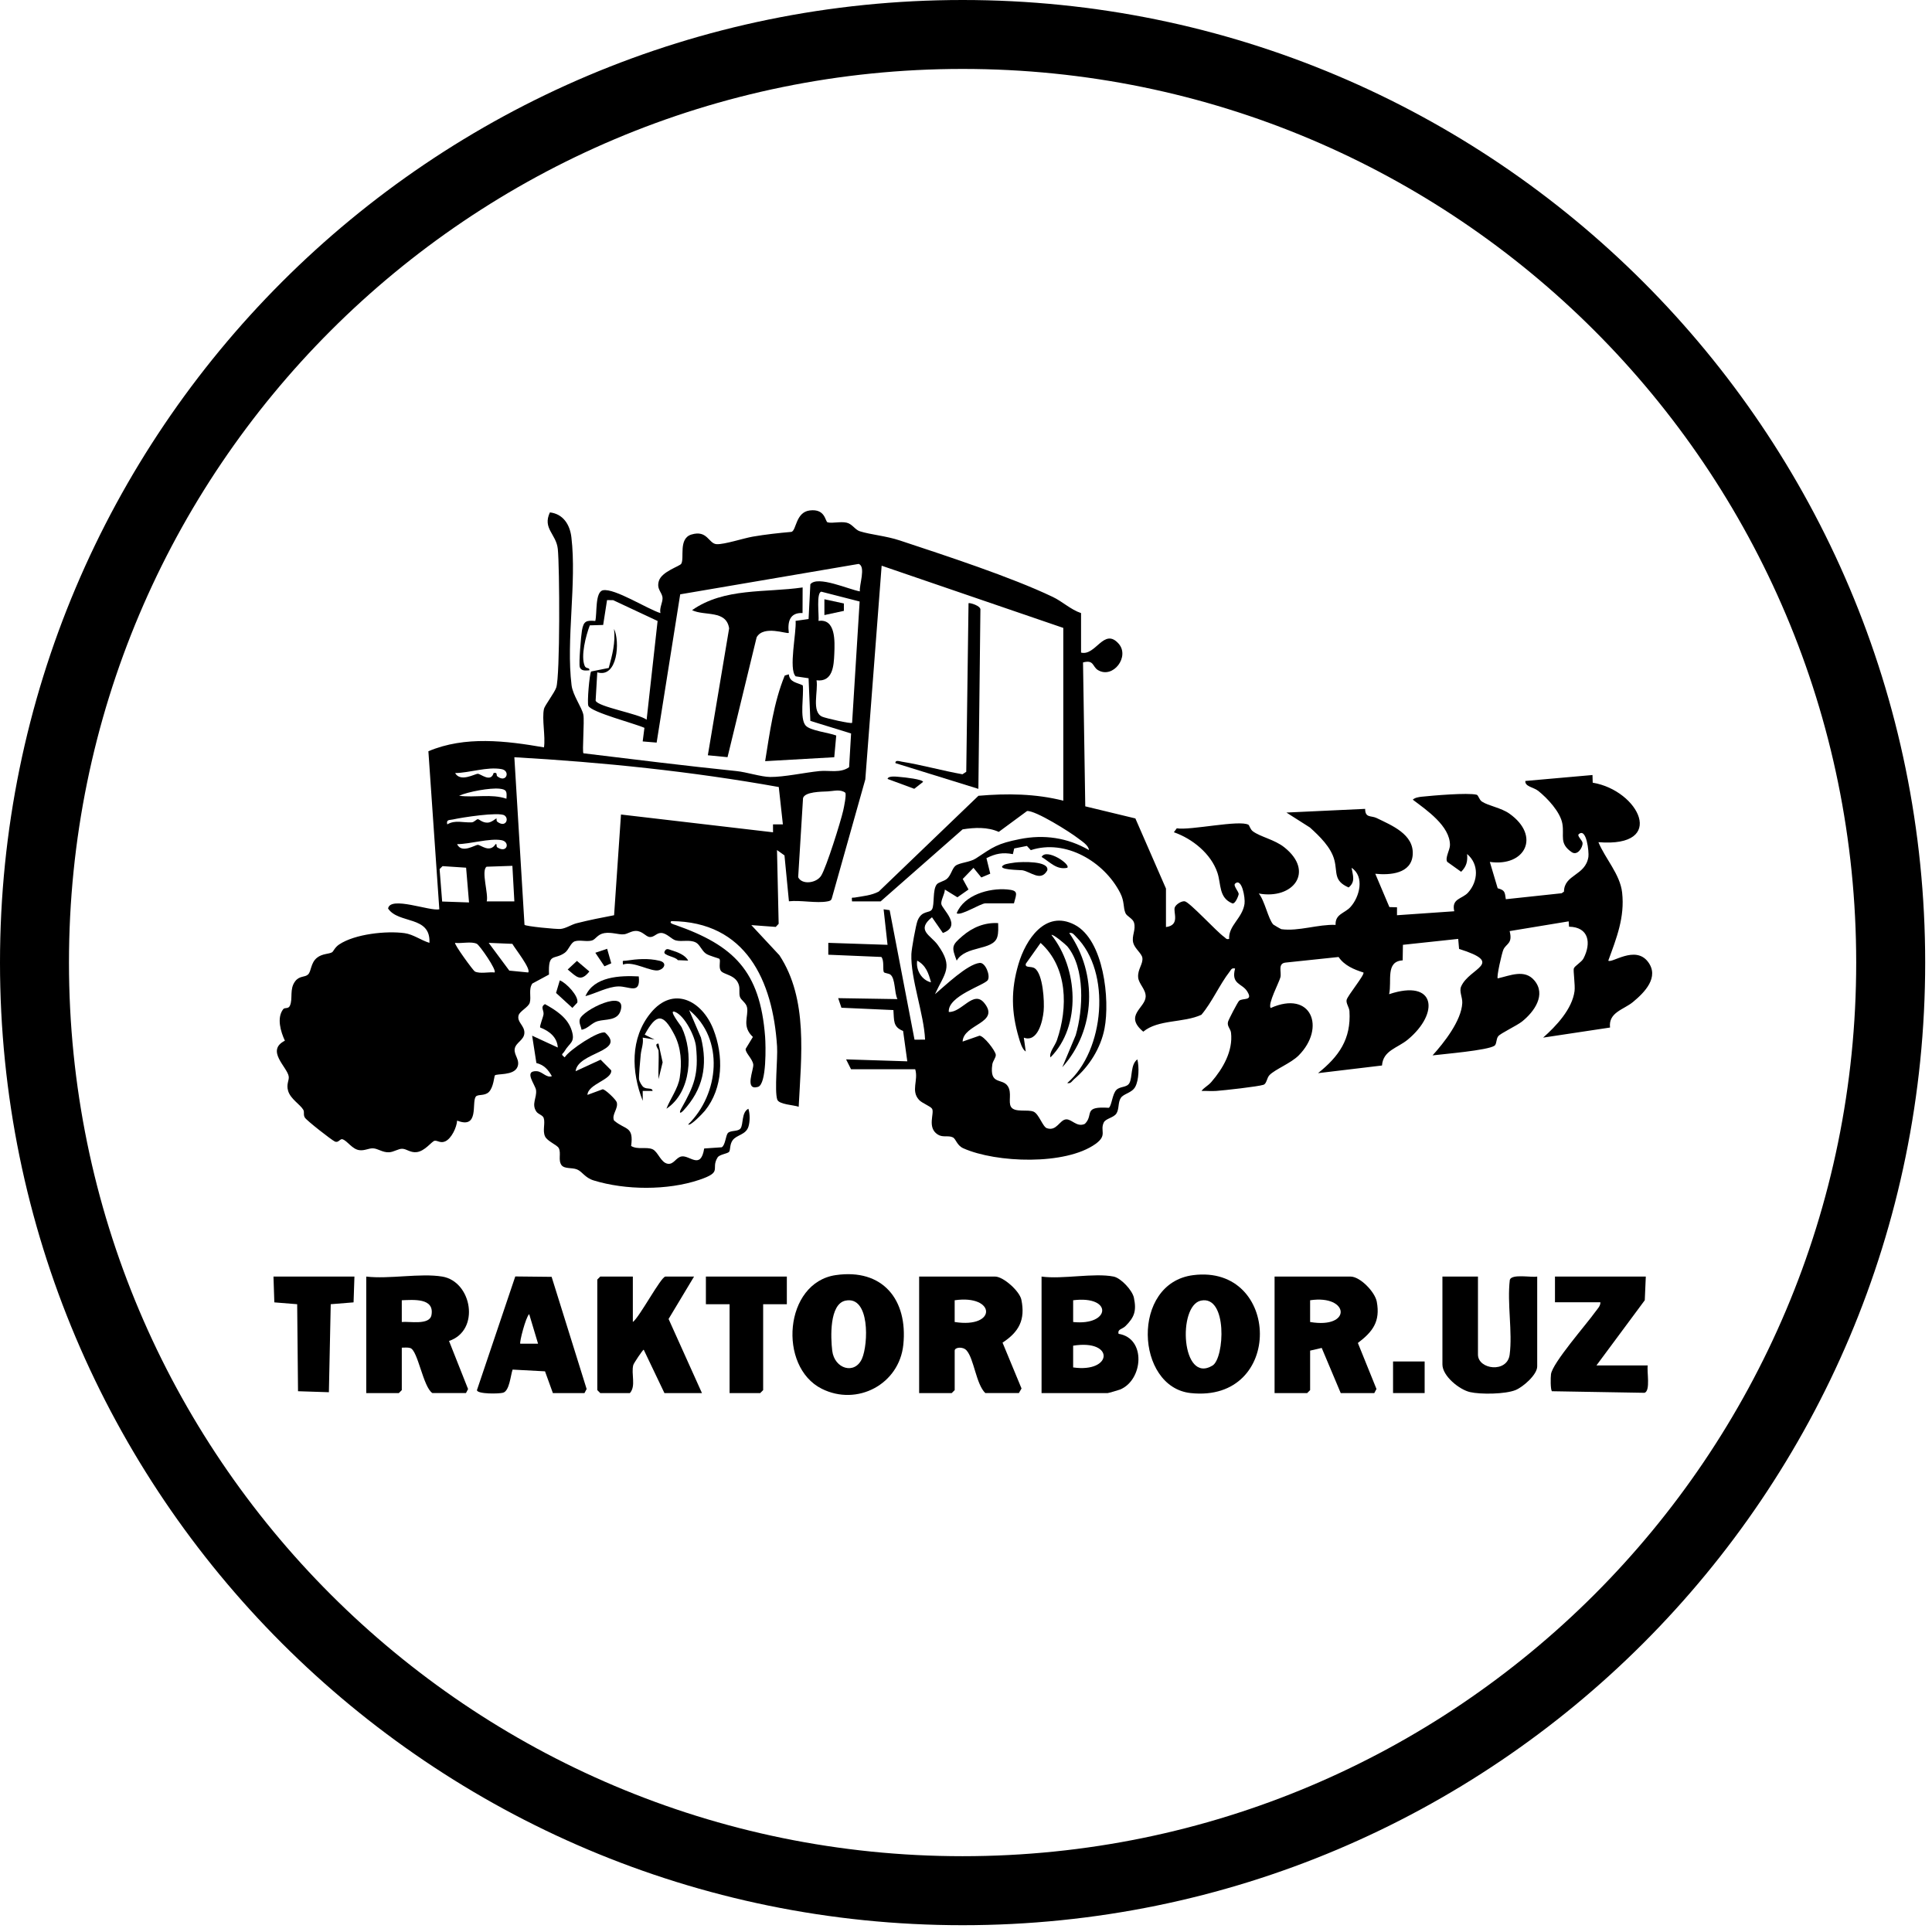 <svg width="249" height="249" viewBox="0 0 249 249" fill="none" xmlns="http://www.w3.org/2000/svg">
<path d="M248.121 124.062C248.121 192.58 192.577 248.124 124.061 248.124C55.544 248.124 0 192.58 0 124.062C0 55.545 55.544 0 124.061 0C192.577 0 248.121 55.545 248.121 124.062ZM239.231 124.057C239.231 60.449 187.667 8.884 124.06 8.884C60.453 8.884 8.889 60.449 8.889 124.057C8.889 187.665 60.453 239.23 124.06 239.23C187.667 239.23 239.231 187.665 239.231 124.057Z" fill="black"/>
<path d="M81.562 164.527V170.381C82.402 169.8 85.192 164.527 85.762 164.527H89.451L86.168 169.992L90.469 179.543H85.634L82.962 173.949C82.843 173.952 81.681 175.696 81.623 175.914C81.313 177.076 82.004 178.626 81.18 179.543H77.362L76.981 179.161V164.909L77.362 164.527H81.562Z" fill="black"/>
<path d="M190.483 164.526V174.579C190.483 176.508 194.249 177.003 194.568 174.592C194.953 171.667 194.224 167.959 194.59 164.944C194.852 164.143 197.37 164.674 198.118 164.526V176.105C198.118 177.179 196.282 178.771 195.317 179.158C193.998 179.687 190.851 179.733 189.463 179.416C188.081 179.102 185.902 177.345 185.902 175.85V164.525L190.483 164.526Z" fill="black"/>
<path d="M212.114 164.528L211.982 167.577L205.752 175.98H212.368C212.22 176.729 212.752 179.245 211.951 179.508L200.009 179.305C199.816 179.027 199.84 177.548 199.894 177.119C200.073 175.671 204.454 170.691 205.599 169.083C205.867 168.707 206.287 168.319 206.261 167.836H200.408V164.527L212.114 164.528Z" fill="black"/>
<path d="M101.41 164.527V168.09H98.357V179.161L97.975 179.543H94.03V168.09H90.977V164.527H101.41Z" fill="black"/>
<path d="M45.68 164.527L45.569 167.852L42.625 168.089L42.388 179.432L38.41 179.304L38.301 168.089L35.357 167.852L35.246 164.527H45.68Z" fill="black"/>
<path d="M183.611 175.469H179.539V179.541H183.611V175.469Z" fill="black"/>
<path d="M118.461 179.543V164.527H128.259C129.299 164.527 131.407 166.39 131.637 167.512C132.168 170.104 131.324 171.657 129.21 173.042L131.657 178.952L131.313 179.542H126.987C125.789 178.368 125.541 175.157 124.583 174.057C124.103 173.505 123.042 173.635 123.042 174.071V179.161L122.66 179.543H118.461ZM123.04 170.382C128.516 171.247 128.359 166.816 123.04 167.58V170.382Z" fill="black"/>
<path d="M172.796 179.543L170.345 173.724L168.851 174.071V179.161L168.469 179.543H164.27V164.527H174.068C175.291 164.527 177.209 166.501 177.443 167.767C177.917 170.323 176.92 171.635 175.005 173.084L177.403 179.015L177.121 179.543H172.796ZM168.85 170.382C174.28 171.307 173.922 166.825 168.85 167.58V170.382Z" fill="black"/>
<path d="M57.001 164.527C60.82 165.161 61.942 171.464 57.871 172.826L60.326 179.025L60.055 179.542H55.729C54.53 178.775 53.862 174.044 52.879 173.74C52.529 173.632 52.142 173.694 51.784 173.689V179.161L51.402 179.543H47.203V164.528C50.16 164.876 54.181 164.06 57.001 164.528V164.527ZM51.783 170.382C52.766 170.273 55.366 170.836 55.609 169.484C56.011 167.245 53.267 167.53 51.783 167.579V170.382Z" fill="black"/>
<path d="M143.528 164.528C144.465 164.716 145.94 166.29 146.141 167.258C146.491 168.947 146.208 169.758 145.062 170.903C144.633 171.333 144.01 171.274 144.164 171.905C147.765 172.476 147.329 177.88 144.347 179.09C144.151 179.17 142.85 179.543 142.764 179.543H134.238V164.527C136.925 164.901 141.023 164.024 143.527 164.527L143.528 164.528ZM138.31 170.383C143.148 170.891 143.456 166.936 138.31 167.58V170.383ZM138.309 176.236C143.404 176.973 143.693 172.574 138.309 173.434V176.236Z" fill="black"/>
<path d="M107.712 164.339C113.77 163.458 117.016 167.512 116.423 173.304C115.899 178.413 110.473 181.271 105.911 178.987C100.236 176.145 101.048 165.308 107.713 164.338L107.712 164.339ZM108.979 167.626C106.869 168.055 107.059 172.414 107.258 174.077C107.54 176.435 110.171 177.209 111.096 175.104C111.92 173.231 112.129 166.986 108.978 167.627L108.979 167.626Z" fill="black"/>
<path d="M153.781 164.343C165.068 162.913 165.524 180.842 153.453 179.541C146.339 178.775 145.719 165.364 153.781 164.343ZM154.786 167.624C151.742 168.251 152.246 178.436 156.272 175.995C157.821 175.057 158.234 166.913 154.786 167.624Z" fill="black"/>
<path d="M71.256 179.543L70.242 176.74L66.064 176.516C65.796 177.29 65.667 179.248 64.844 179.494C64.328 179.649 61.514 179.689 61.469 179.165L66.41 164.512L71.094 164.562L75.607 179.018L75.327 179.543H71.256ZM69.346 173.18L68.203 169.365C67.761 169.736 66.912 173.042 67.057 173.18H69.346Z" fill="black"/>
<path d="M70.108 91.36C70.2 90.944 71.462 89.285 71.689 88.614C72.194 87.124 72.13 72.987 71.89 70.745C71.684 68.814 69.893 68.118 70.874 66.039C72.579 66.235 73.449 67.606 73.643 69.247C74.342 75.157 72.942 82.475 73.664 88.312C73.828 89.635 75.009 91.18 75.187 92.134C75.338 92.945 75.016 96.917 75.196 97.086C81.772 97.882 88.317 98.7 94.918 99.378C96.23 99.512 98.086 100.124 99.248 100.138C101.046 100.158 103.712 99.567 105.611 99.378C106.879 99.253 108.301 99.68 109.435 98.875L109.69 94.531L104.44 92.91L104.211 87.413L102.548 87.167C101.607 86.241 102.672 81.483 102.538 80.018L104.211 79.781L104.439 75.302C105.373 74.121 109.492 76.011 110.825 76.217C110.706 75.447 111.634 73 110.661 72.68L87.666 76.598L84.629 95.707L82.831 95.557L83.055 93.807C81.903 93.272 76.237 91.811 75.832 90.978C75.645 90.595 75.973 86.839 76.186 86.544L78.454 86.088C78.923 84.397 79.333 82.81 79.14 81.054C79.92 82.667 79.605 87.441 76.977 86.65L76.766 90.301C77.04 91.102 82.366 91.994 83.338 92.76L84.753 80.033L79.019 77.347L78.237 77.345L77.737 80.546L76.014 80.597C75.522 81.892 74.807 84.559 75.364 85.838C75.537 86.234 76.023 85.985 75.959 86.394C75.518 86.414 74.903 86.522 74.725 85.98C74.578 85.529 74.887 81.893 75.005 81.242C75.218 80.071 75.524 79.925 76.72 80.031C76.971 79.122 76.662 76.271 77.722 76.073C79.225 75.794 83.472 78.512 85.119 79.017C84.965 78.371 85.407 77.653 85.39 77.094C85.367 76.323 84.577 75.979 84.917 74.871C85.288 73.655 87.6 72.988 87.799 72.66C88.242 71.929 87.398 69.405 89.118 68.889C91.191 68.269 91.317 70.083 92.367 70.134C93.368 70.183 95.814 69.37 97.025 69.161C98.656 68.881 100.358 68.695 102.011 68.549C102.649 68.34 102.548 66.017 104.358 65.788C106.408 65.529 106.334 67.239 106.667 67.321C107.307 67.477 108.319 67.183 109.117 67.363C109.834 67.525 110.212 68.284 110.81 68.47C112.278 68.929 114.154 69.053 115.983 69.66C121.804 71.591 130.298 74.357 135.684 76.934C136.947 77.537 137.983 78.563 139.328 79.016V84.106C141.22 84.587 142.272 80.825 144.169 82.955C145.642 84.609 143.47 87.523 141.516 86.368C140.773 85.929 141.019 84.988 139.582 85.377L139.871 103.923L146.329 105.481L150.272 114.518V119.481C152.146 119.244 151.173 117.547 151.41 116.943C151.559 116.562 152.239 116.117 152.676 116.159C153.286 116.218 156.825 120.105 157.776 120.757C157.991 120.904 158.026 121.113 158.414 121.007C158.317 119.283 160.124 118.351 160.396 116.489C160.511 115.709 160.044 113.081 159.181 113.884C158.898 114.146 159.671 114.925 159.643 115.238C159.625 115.434 159.192 116.586 158.805 116.422C157.054 115.683 157.399 113.954 156.901 112.47C156.082 110.03 153.674 108.089 151.291 107.262L151.666 106.755C153.385 107.052 159.774 105.628 160.908 106.302C161.018 106.367 161.136 106.89 161.467 107.137C162.442 107.865 164.259 108.197 165.518 109.197C169.478 112.339 166.667 115.969 162.232 115.158C163.001 116.068 163.44 118.424 164.102 119.155C164.142 119.2 165.085 119.747 165.145 119.755C167.343 120.062 169.905 119.103 172.134 119.203C172.063 117.798 173.295 117.723 174.04 116.91C175.235 115.605 175.903 112.972 174.196 111.846C174.351 112.825 174.727 113.637 173.815 114.379C171.851 113.521 172.387 112.479 171.984 110.875C171.564 109.202 170.056 107.765 168.828 106.651L165.797 104.723L175.942 104.249C175.945 105.457 176.709 105.081 177.427 105.433C179.345 106.37 182.256 107.52 182.073 110.162C181.904 112.606 179.167 112.809 177.249 112.613L179.067 116.905L180.049 116.935L180.046 117.957L187.428 117.446C187.036 115.78 188.444 115.888 189.213 115.032C190.51 113.589 190.647 111.382 189.082 110.067C189.164 110.996 189.017 111.663 188.315 112.358L186.526 111.08C186.208 110.576 186.871 109.547 186.874 108.922C186.887 106.453 183.849 104.4 182.086 103.066C182.326 102.804 182.88 102.719 183.228 102.682C184.681 102.53 189.148 102.14 190.306 102.425C190.555 102.487 190.617 103.062 190.998 103.313C191.827 103.86 193.465 104.103 194.54 104.865C198.593 107.742 196.591 111.742 192.012 111.086L193.023 114.479C193.95 114.742 193.937 114.935 194.074 115.893L201.266 115.124L201.568 114.917C201.596 112.672 204.336 112.89 204.717 110.433C204.81 109.833 204.477 106.594 203.463 107.523C203.227 107.74 203.954 108.298 203.966 108.662C203.985 109.255 203.295 110.328 202.563 109.826C200.922 108.7 201.627 107.756 201.365 106.182C201.11 104.658 199.431 102.866 198.243 101.924C197.649 101.453 196.514 101.382 196.591 100.652L205.243 99.886L205.271 100.875C211.215 101.855 214.943 109.266 206.006 108.542C206.891 110.673 208.799 112.68 209.062 115.027C209.42 118.225 208.341 120.906 207.28 123.807C207.703 124.206 210.728 121.811 212.373 123.932C213.917 125.924 211.956 127.909 210.454 129.146C209.255 130.134 207.278 130.47 207.504 132.431L198.881 133.731C200.553 132.251 202.63 130.056 202.931 127.731C203.027 126.985 202.742 125.07 202.838 124.813C202.963 124.474 203.835 124.004 204.079 123.535C205.109 121.565 204.797 119.478 202.22 119.435L202.174 118.745L194.566 120.001C194.983 121.632 194.136 121.586 193.765 122.377C193.565 122.8 192.856 125.916 193.029 126.097C194.635 125.735 196.488 124.875 197.741 126.348C199.316 128.2 197.728 130.405 196.166 131.653C195.493 132.191 193.411 133.162 193.099 133.547C192.805 133.909 192.909 134.577 192.612 134.776C191.716 135.379 186.028 135.846 184.629 136.021C186.103 134.4 188.356 131.539 188.46 129.27C188.495 128.509 188.031 127.78 188.319 127.13C189.391 124.709 194.028 124.184 188.048 122.297L187.937 121.007L180.811 121.77L180.779 123.774C178.524 123.906 179.413 126.444 179.032 128.133C185.047 126.123 185.556 130.57 181.443 133.982C180.108 135.09 178.253 135.373 178.115 137.324L169.869 138.311C172.56 136.16 174.148 133.914 173.92 130.318C173.889 129.831 173.457 129.303 173.555 128.872C173.68 128.313 175.925 125.608 175.722 125.338C174.493 124.951 173.255 124.43 172.52 123.34L165.669 124.061C164.649 124.183 165.189 125.293 165.021 125.957C164.846 126.644 163.369 129.38 163.765 129.915C169.035 127.559 170.895 132.472 167.379 136.024C166.386 137.026 164.346 137.811 163.621 138.554C163.255 138.93 163.262 139.667 162.839 139.809C162.127 140.047 157.775 140.527 156.76 140.601C156.128 140.647 155.486 140.586 154.856 140.601C155.194 140.144 155.683 139.954 156.119 139.451C157.615 137.724 158.922 135.468 158.659 133.109C158.6 132.584 158.123 132.28 158.268 131.695C158.338 131.414 159.496 129.194 159.687 128.999C160.112 128.566 161.6 129.099 160.72 127.739C160.062 126.719 158.634 126.87 159.18 124.826C158.716 124.722 158.682 124.967 158.462 125.25C157.195 126.88 156.211 129.167 154.837 130.787C152.526 131.851 149.274 131.362 147.348 132.964C144.837 130.876 147.577 129.928 147.655 128.475C147.705 127.518 146.767 126.829 146.689 125.973C146.594 124.926 147.347 124.245 147.229 123.439C147.147 122.883 146.248 122.255 146.055 121.517C145.817 120.606 146.435 119.834 146.15 118.898C145.993 118.38 145.236 118.097 145.059 117.696C144.728 116.944 144.957 116.224 144.37 115.077C142.294 111.026 137.308 108.108 132.852 109.569L132.351 109.026L130.711 109.35L130.543 110.082C129.211 109.832 128.331 110.008 127.135 110.6L127.626 112.602L126.475 113.089L125.464 111.848L124.08 113.281L124.823 114.641L123.392 115.647L121.774 114.647C121.775 115.189 121.231 116.059 121.321 116.523C121.454 117.212 124.031 119.337 121.521 120.244L120.116 118.218C118.017 119.907 119.954 120.521 120.864 121.788C122.927 124.663 121.756 125.394 120.501 128.134C121.759 127.082 124.677 124.255 126.272 124.102C127.003 124.031 127.66 125.72 127.318 126.303C126.927 126.972 122.122 128.344 122.281 130.423C123.955 130.516 125.463 127.537 126.863 129.278C128.951 131.876 124.151 131.969 124.063 134.24L126.232 133.483C126.809 133.496 128.291 135.425 128.338 135.935C128.372 136.31 127.956 136.727 127.891 137.182C127.501 139.915 129.179 138.894 129.89 139.992C130.443 140.845 129.92 142.008 130.293 142.642C130.759 143.434 132.465 142.939 133.221 143.278C133.907 143.586 134.386 145.221 134.92 145.404C136.204 145.842 136.57 144.298 137.418 144.265C138.109 144.238 138.745 145.227 139.676 144.903C139.814 144.875 139.887 144.778 139.971 144.678C140.888 143.583 139.642 142.561 142.904 142.777C143.288 142.521 143.347 140.979 143.894 140.459C144.396 139.98 145.236 140.187 145.562 139.582C145.973 138.82 145.68 137.213 146.584 136.533C146.826 137.501 146.791 139.198 146.31 140.076C145.871 140.878 144.813 140.935 144.443 141.517C144.073 142.1 144.257 142.925 143.887 143.507C143.535 144.062 142.501 144.149 142.254 144.673C141.739 145.764 142.761 146.307 141.195 147.431C137.322 150.208 128.405 149.881 124.17 148.001C123.292 147.612 123.229 146.788 122.792 146.58C122.201 146.3 121.525 146.642 120.861 146.221C119.437 145.32 120.47 143.454 120.125 142.896C119.923 142.571 118.834 142.18 118.45 141.76C117.354 140.56 118.394 139.238 117.953 137.804H109.682L109.046 136.534L116.934 136.785L116.394 132.872C115.053 132.343 115.251 131.507 115.143 130.179L108.445 129.879L108.026 128.644L115.665 128.767C115.243 127.937 115.42 126.112 114.747 125.604C114.54 125.448 114.001 125.428 113.919 125.296C113.733 124.998 113.995 123.804 113.589 123.334L106.753 123.046V121.516L114.388 121.77L113.882 117.192L114.66 117.303L117.866 133.998L119.225 133.986C119.088 130.692 117.339 126.112 117.46 122.956C117.486 122.299 118.033 119.211 118.261 118.646C118.814 117.28 119.802 117.745 120.122 117.197C120.466 116.609 120.169 114.694 120.728 113.986C120.969 113.682 121.655 113.595 122.042 113.264C122.573 112.809 122.719 111.903 123.154 111.577C123.709 111.162 125.001 111.146 125.775 110.635C128.013 109.155 128.519 108.726 131.428 108.145C134.564 107.519 137.574 107.958 140.345 109.557C140.307 108.942 139.401 108.4 138.939 108.039C137.931 107.249 133.432 104.416 132.366 104.53L128.722 107.215C127.281 106.565 125.614 106.645 124.065 106.889L113.499 116.173H109.809C109.76 115.517 109.763 115.746 110.192 115.672C111.243 115.489 112.286 115.413 113.253 114.909L126.102 102.563C129.79 102.244 133.459 102.285 137.04 103.194V80.926L113.628 72.909L111.522 100.453L107.216 115.743C107.135 116.081 106.931 116.119 106.631 116.175C105.254 116.437 103.149 115.992 101.679 116.159L101.105 110.245L100.141 109.557L100.355 119.06L99.98 119.462L96.832 119.229L100.451 123.114C104.177 128.777 103.256 136.203 102.937 142.642C102.306 142.408 100.39 142.355 100.174 141.715C99.796 140.589 100.251 136.46 100.15 134.868C99.608 126.378 96.125 118.773 86.525 118.717C86.179 119.001 86.899 119.158 87.05 119.211C94.565 121.85 97.965 125.138 98.609 133.61C98.691 134.684 98.825 139.751 97.689 140.08C95.901 140.597 97.167 137.835 97.082 137.19C96.983 136.446 96.012 135.657 96.107 135.171L97.034 133.645C95.568 132.274 96.494 130.986 96.284 129.849C96.168 129.224 95.492 128.911 95.359 128.462C95.227 128.021 95.359 127.501 95.25 127.044C94.903 125.59 93.215 125.652 92.882 125.086C92.603 124.609 92.896 123.843 92.727 123.587C92.673 123.506 91.396 123.195 90.987 122.908C90.418 122.511 90.191 121.705 89.646 121.451C88.829 121.069 87.928 121.41 87.095 121.202C86.563 121.07 85.949 120.271 85.227 120.241C84.621 120.216 84.321 120.808 83.744 120.765C83.208 120.725 82.824 119.98 81.948 119.979C81.347 119.979 80.872 120.384 80.384 120.419C79.672 120.471 78.828 120.108 77.886 120.261C77.007 120.404 76.77 121.075 76.293 121.211C75.6 121.407 74.764 121.111 74.102 121.311C73.547 121.479 73.31 122.427 72.79 122.798C71.4 123.791 70.644 122.698 70.757 125.601L68.608 126.761C68.092 127.508 68.495 128.475 68.277 129.229C68.11 129.808 66.984 130.316 66.835 130.863C66.599 131.733 67.598 132.159 67.585 133.103C67.572 134.06 66.468 134.339 66.335 135.188C66.211 135.985 67.082 136.63 66.676 137.542C66.182 138.653 64.028 138.341 63.779 138.602C63.699 138.685 63.611 140.149 62.998 140.747C62.439 141.292 61.562 140.988 61.31 141.35C60.769 142.124 61.789 145.563 58.916 144.424C58.861 145.296 58.19 146.743 57.376 147.103C56.756 147.378 56.389 146.961 56.013 147.025C55.644 147.088 54.769 148.386 53.671 148.492C52.886 148.567 52.418 148.088 51.873 148.056C51.346 148.026 50.762 148.485 50.123 148.508C49.287 148.539 48.715 148.027 48.078 148C47.524 147.977 47.013 148.317 46.338 148.238C45.384 148.128 44.8 147.049 44.148 146.833C43.808 146.72 43.636 147.349 43.142 147.113C42.695 146.898 39.521 144.419 39.292 144.041C39.052 143.644 39.276 143.339 39.081 143.017C38.666 142.33 37.459 141.648 37.14 140.616C36.865 139.725 37.289 139.241 37.21 138.732C37.022 137.517 34.214 135.395 36.716 134.127C36.178 132.975 35.639 131.188 36.496 130.073C36.71 129.796 37.156 130.084 37.365 129.613C37.773 128.696 37.276 127.49 38.038 126.475C38.596 125.73 39.287 125.985 39.702 125.595C40.137 125.186 40.02 124.112 40.854 123.438C41.538 122.885 42.416 122.974 42.81 122.722C42.966 122.622 43.155 122.095 43.718 121.721C45.74 120.373 49.786 119.943 52.145 120.267C53.271 120.423 54.285 121.199 55.347 121.517C55.527 117.96 51.363 119.119 50.017 117.093C50.291 115.428 55.436 117.485 56.62 117.19L55.211 96.822C59.929 94.825 65.204 95.474 70.109 96.323C70.322 94.896 69.82 92.669 70.109 91.361L70.108 91.36ZM110.793 77.524L105.855 76.258C105.174 76.373 105.58 79.342 105.493 80.024C107.728 79.705 107.591 82.674 107.527 84.246C107.463 85.805 107.342 87.931 105.237 87.68C105.478 89.055 104.54 91.782 105.991 92.378C106.465 92.573 109.624 93.306 109.821 93.162L110.792 77.524L110.793 77.524ZM100.37 101.433C89.113 99.417 77.718 98.241 66.291 97.594L67.598 119.19C67.721 119.389 71.717 119.773 72.239 119.725C72.933 119.663 73.63 119.164 74.322 118.988C75.924 118.581 77.522 118.265 79.145 117.957L80.034 104.976L99.629 107.268L99.626 106.245H100.899L100.37 101.433ZM64.082 100.042C65.263 100.992 65.835 99.34 64.635 99.124C62.774 98.789 60.542 99.609 58.657 99.634C59.348 100.849 61.197 99.727 61.582 99.727C61.958 99.727 63.251 100.907 63.619 99.628C64.173 99.505 63.93 99.92 64.082 100.043V100.042ZM65.271 102.938C65.332 102.017 65.322 101.751 64.387 101.648C63.17 101.515 60.339 102.034 59.166 102.559C61.253 102.834 63.268 102.272 65.272 102.939L65.271 102.938ZM106.701 101.997C105.838 102.037 103.734 102.033 103.497 102.862L102.87 113.058C103.352 114.07 105.242 113.835 105.844 112.844C106.523 111.725 108.331 105.963 108.673 104.474C108.769 104.053 109.114 102.403 108.94 102.163C108.299 101.68 107.423 101.963 106.702 101.996L106.701 101.997ZM64.081 105.895C65.163 106.734 65.658 105.53 65.024 105.096C64.313 104.61 59.486 105.361 58.39 105.612C57.934 105.716 57.486 105.589 57.641 106.247C58.688 105.635 59.682 106.055 60.81 105.984C61.115 105.964 61.409 105.579 61.583 105.578C61.763 105.578 62.169 106.053 62.855 106.024C63.387 106.001 63.933 105.444 63.996 105.485C64.013 105.497 63.955 105.795 64.082 105.893L64.081 105.895ZM64.082 109.203C65.361 110.049 65.796 108.502 64.636 108.286C63.103 108.001 60.546 108.799 58.911 108.795C59.494 110.058 61.221 108.887 61.583 108.888C61.976 108.888 63.111 109.982 63.875 108.793C64.076 108.705 63.933 109.104 64.082 109.203ZM57.037 111.628L56.657 112.009L56.985 116.19L60.45 116.31L60.073 111.83L57.037 111.628ZM62.728 116.173H66.291L66.037 111.591L62.712 111.704C61.973 112.218 62.99 115.245 62.728 116.173V116.173ZM63.744 125.333C64.055 125.034 61.809 121.815 61.457 121.642C60.749 121.294 59.462 121.628 58.657 121.518C58.482 121.668 60.998 125.111 61.199 125.208C61.875 125.537 62.99 125.242 63.744 125.333ZM68.071 125.333C68.496 124.919 66.343 122.213 66.034 121.645L62.983 121.518L65.639 125.094L68.071 125.333ZM119.988 126.605C119.682 125.445 119.337 124.419 118.209 123.808C118.016 124.988 118.777 126.321 119.988 126.605Z" fill="black"/>
<path d="M74.183 138.06L77.409 136.574L78.775 137.946C78.903 139.169 75.793 139.685 75.709 141.113L77.663 140.391C77.99 140.361 79.398 141.734 79.488 142.062C79.717 142.898 78.797 143.636 79.136 144.412C80.602 145.673 81.697 145.085 81.342 147.696C82.173 148.21 83.31 147.769 84.102 148.118C84.814 148.432 85.162 149.862 86.075 149.99C86.846 150.099 87.133 149.151 87.855 149.042C88.913 148.881 90.314 150.794 90.757 148.019L93.019 147.864C93.506 147.57 93.514 146.318 93.834 146.007C94.189 145.664 95.123 145.852 95.436 145.445C95.831 144.932 95.539 143.361 96.451 142.898C96.67 143.548 96.666 144.55 96.463 145.2C96.125 146.28 94.934 146.241 94.417 146.97C94.032 147.513 94.149 148.185 93.976 148.437C93.802 148.691 92.731 148.774 92.485 149.173C91.545 150.697 93.235 151.019 90.099 152.069C86.019 153.435 80.622 153.397 76.519 152.138C75.375 151.787 75.064 151.004 74.373 150.721C73.719 150.453 72.78 150.679 72.375 150.175C71.901 149.516 72.348 148.662 72.022 147.983C71.818 147.559 70.531 147.096 70.243 146.454C69.898 145.686 70.302 144.755 70.07 144.082C69.942 143.712 69.354 143.608 69.119 143.254C68.475 142.28 69.203 141.489 69.088 140.504C69.007 139.808 67.413 137.948 69.197 138.061C69.889 138.104 70.457 138.969 71.126 138.699C70.647 137.853 70.11 137.245 69.131 137.005L68.584 133.481L71.889 135.007C71.814 133.667 70.78 132.874 69.622 132.427C69.514 132.274 69.992 131.129 70.049 130.744C70.128 130.221 69.592 129.791 70.235 129.414C71.672 130.214 73.178 131.167 73.689 132.833C74.16 134.367 73.426 134.355 72.754 135.49C72.51 135.902 72.196 135.823 72.781 136.274C73.345 135.33 77.216 132.77 77.99 133.086C80.757 135.564 74.483 135.567 74.183 138.059V138.06Z" fill="black"/>
<path d="M103.445 75.711L103.433 79.007C101.79 78.936 101.483 80.126 101.663 81.564C101.468 81.762 98.402 80.519 97.515 82.143L93.766 97.586L91.228 97.341L93.972 80.985C93.6 78.573 90.813 79.43 89.195 78.638C93.373 75.713 98.656 76.414 103.445 75.711Z" fill="black"/>
<path d="M137.55 139.584C142.368 135.421 143.253 125.265 138.699 120.75C138.428 120.481 138.259 120.151 137.805 120.248C141.45 125.498 141.254 132.719 136.913 137.55L138.639 133.423C139.61 130.112 139.877 124.777 137.555 121.967C137.395 121.775 135.698 120.324 135.514 120.503C138.912 124.773 139.417 132.246 135.385 136.278C135.183 135.634 135.964 134.801 136.22 134.058C137.661 129.87 137.609 124.669 134.114 121.525L132.214 124.202C132.061 124.8 132.901 124.472 133.371 124.806C134.43 125.559 134.621 129.084 134.506 130.31C134.381 131.661 133.722 134.392 131.952 133.735L132.202 135.515C131.731 135.257 131.454 134.237 131.308 133.741C130.331 130.438 130.283 127.575 131.259 124.264C132.186 121.115 134.712 117.224 138.49 119.178C142.279 121.138 143.065 128.854 142.353 132.558C141.869 135.075 140.384 137.443 138.44 139.08C138.155 139.32 138.026 139.697 137.549 139.586L137.55 139.584Z" fill="black"/>
<path d="M88.687 144.928C92.683 141.017 93.417 133.904 88.813 130.171L90.343 133.731C91.243 137.347 90.61 140.412 88.055 143.153C87.537 143.673 87.562 143.308 87.796 142.894C89.46 139.937 90.066 138.46 89.702 134.88C89.566 133.545 88.265 130.956 87.029 130.426C85.998 129.984 87.746 132.172 87.855 132.401C89.385 135.599 89.109 140.772 85.89 142.894C86.39 141.601 87.389 140.298 87.608 138.888C87.902 136.994 87.794 135.043 86.911 133.345C85.46 130.552 84.596 130.587 83.089 133.352L84.36 133.984L82.834 133.731C82.957 134.483 82.659 135.177 82.581 135.897C82.524 136.42 82.31 138.818 82.364 139.142C82.408 139.399 82.733 139.969 82.941 140.114C83.412 140.442 84.073 140.134 84.105 140.6L82.834 140.604L82.837 141.873C81.363 138.146 81.201 133.81 83.858 130.556C86.762 126.998 90.482 128.953 91.934 132.647C93.277 136.064 93.216 140.226 90.853 143.15C90.62 143.437 88.977 145.182 88.687 144.925V144.928Z" fill="black"/>
<path d="M101.662 86.906C101.781 87.96 102.725 87.958 103.464 88.332C103.627 89.596 103.026 92.592 103.836 93.514C104.414 94.172 106.86 94.436 107.776 94.796L107.521 97.594L98.613 98.101C99.218 94.38 99.706 90.563 101.14 87.061L101.662 86.906Z" fill="black"/>
<path d="M126.096 101.669L115.411 98.356C115.349 97.899 115.965 98.124 116.235 98.168C118.84 98.588 121.44 99.33 124.044 99.79L124.533 99.469L124.826 77.747C124.922 77.639 126.486 78.072 126.356 78.633L126.096 101.669Z" fill="black"/>
<path d="M128.642 118.973C128.647 119.575 128.707 120.178 128.528 120.77C127.988 122.548 124.451 121.834 123.301 123.808C122.616 122.031 122.654 121.827 124.058 120.625C125.343 119.524 126.915 118.866 128.642 118.972V118.973Z" fill="black"/>
<path d="M130.679 116.426H126.989C126.387 116.426 123.767 118.109 123.301 117.697C124.238 115.345 127.471 114.428 129.803 114.633C131.29 114.765 131.032 115.121 130.679 116.426Z" fill="black"/>
<path d="M74.947 132.714C74.88 132.258 74.596 131.866 74.725 131.372C75.032 130.201 80.856 127.335 79.987 130.244C79.581 131.602 78.031 131.316 77.022 131.612C76.224 131.847 75.753 132.598 74.947 132.714Z" fill="black"/>
<path d="M82.325 125.842C82.585 128.263 81.064 127.093 79.691 127.132C78.326 127.172 76.758 128.034 75.453 128.386C76.545 125.834 79.932 125.715 82.324 125.842L82.325 125.842Z" fill="black"/>
<path d="M130.88 111.158C131.63 111.072 135.302 110.914 134.971 112.189C134.129 113.667 132.878 112.361 131.765 112.161C131.54 112.12 128.218 112.124 129.403 111.46C129.646 111.324 130.529 111.198 130.88 111.157V111.158Z" fill="black"/>
<path d="M72.149 126.352C72.971 126.658 74.621 128.386 74.402 129.225L73.769 129.9L71.664 127.971L72.149 126.352L72.149 126.352Z" fill="black"/>
<path d="M80.288 124.315C80.241 123.681 80.226 123.878 80.67 123.813C82.143 123.596 83.518 123.479 84.981 123.821C86.012 124.061 85.627 124.832 84.938 125.036C83.935 125.332 81.649 123.801 80.288 124.315Z" fill="black"/>
<path d="M74.357 123.844L75.959 125.209C74.804 126.636 74.29 125.861 73.164 124.952L74.357 123.844Z" fill="black"/>
<path d="M114.391 100.391C114.469 99.924 115.693 100.118 116.041 100.142C116.523 100.174 118.97 100.444 118.965 100.775L117.832 101.662L114.391 100.391Z" fill="black"/>
<path d="M137.548 111.843C136.168 112.138 135.339 111.108 134.246 110.445C134.849 109.263 138.054 111.408 137.548 111.843Z" fill="black"/>
<path d="M78.249 122.281L78.782 124.153L77.902 124.539L76.727 122.794L78.249 122.281Z" fill="black"/>
<path d="M88.689 123.805L87.35 123.747C87.108 123.3 85.438 123.162 85.638 122.666C85.86 122.113 86.202 122.371 86.573 122.481C87.29 122.694 88.358 123.099 88.689 123.805Z" fill="black"/>
<path d="M84.871 135.389C84.861 135.227 84.246 134.503 84.868 134.5L85.402 136.917L84.871 139.079C84.819 137.857 84.943 136.611 84.871 135.389Z" fill="black"/>
<path d="M108.76 77.776V78.73L106.25 79.271V77.234L108.76 77.776Z" fill="black"/>
</svg>
